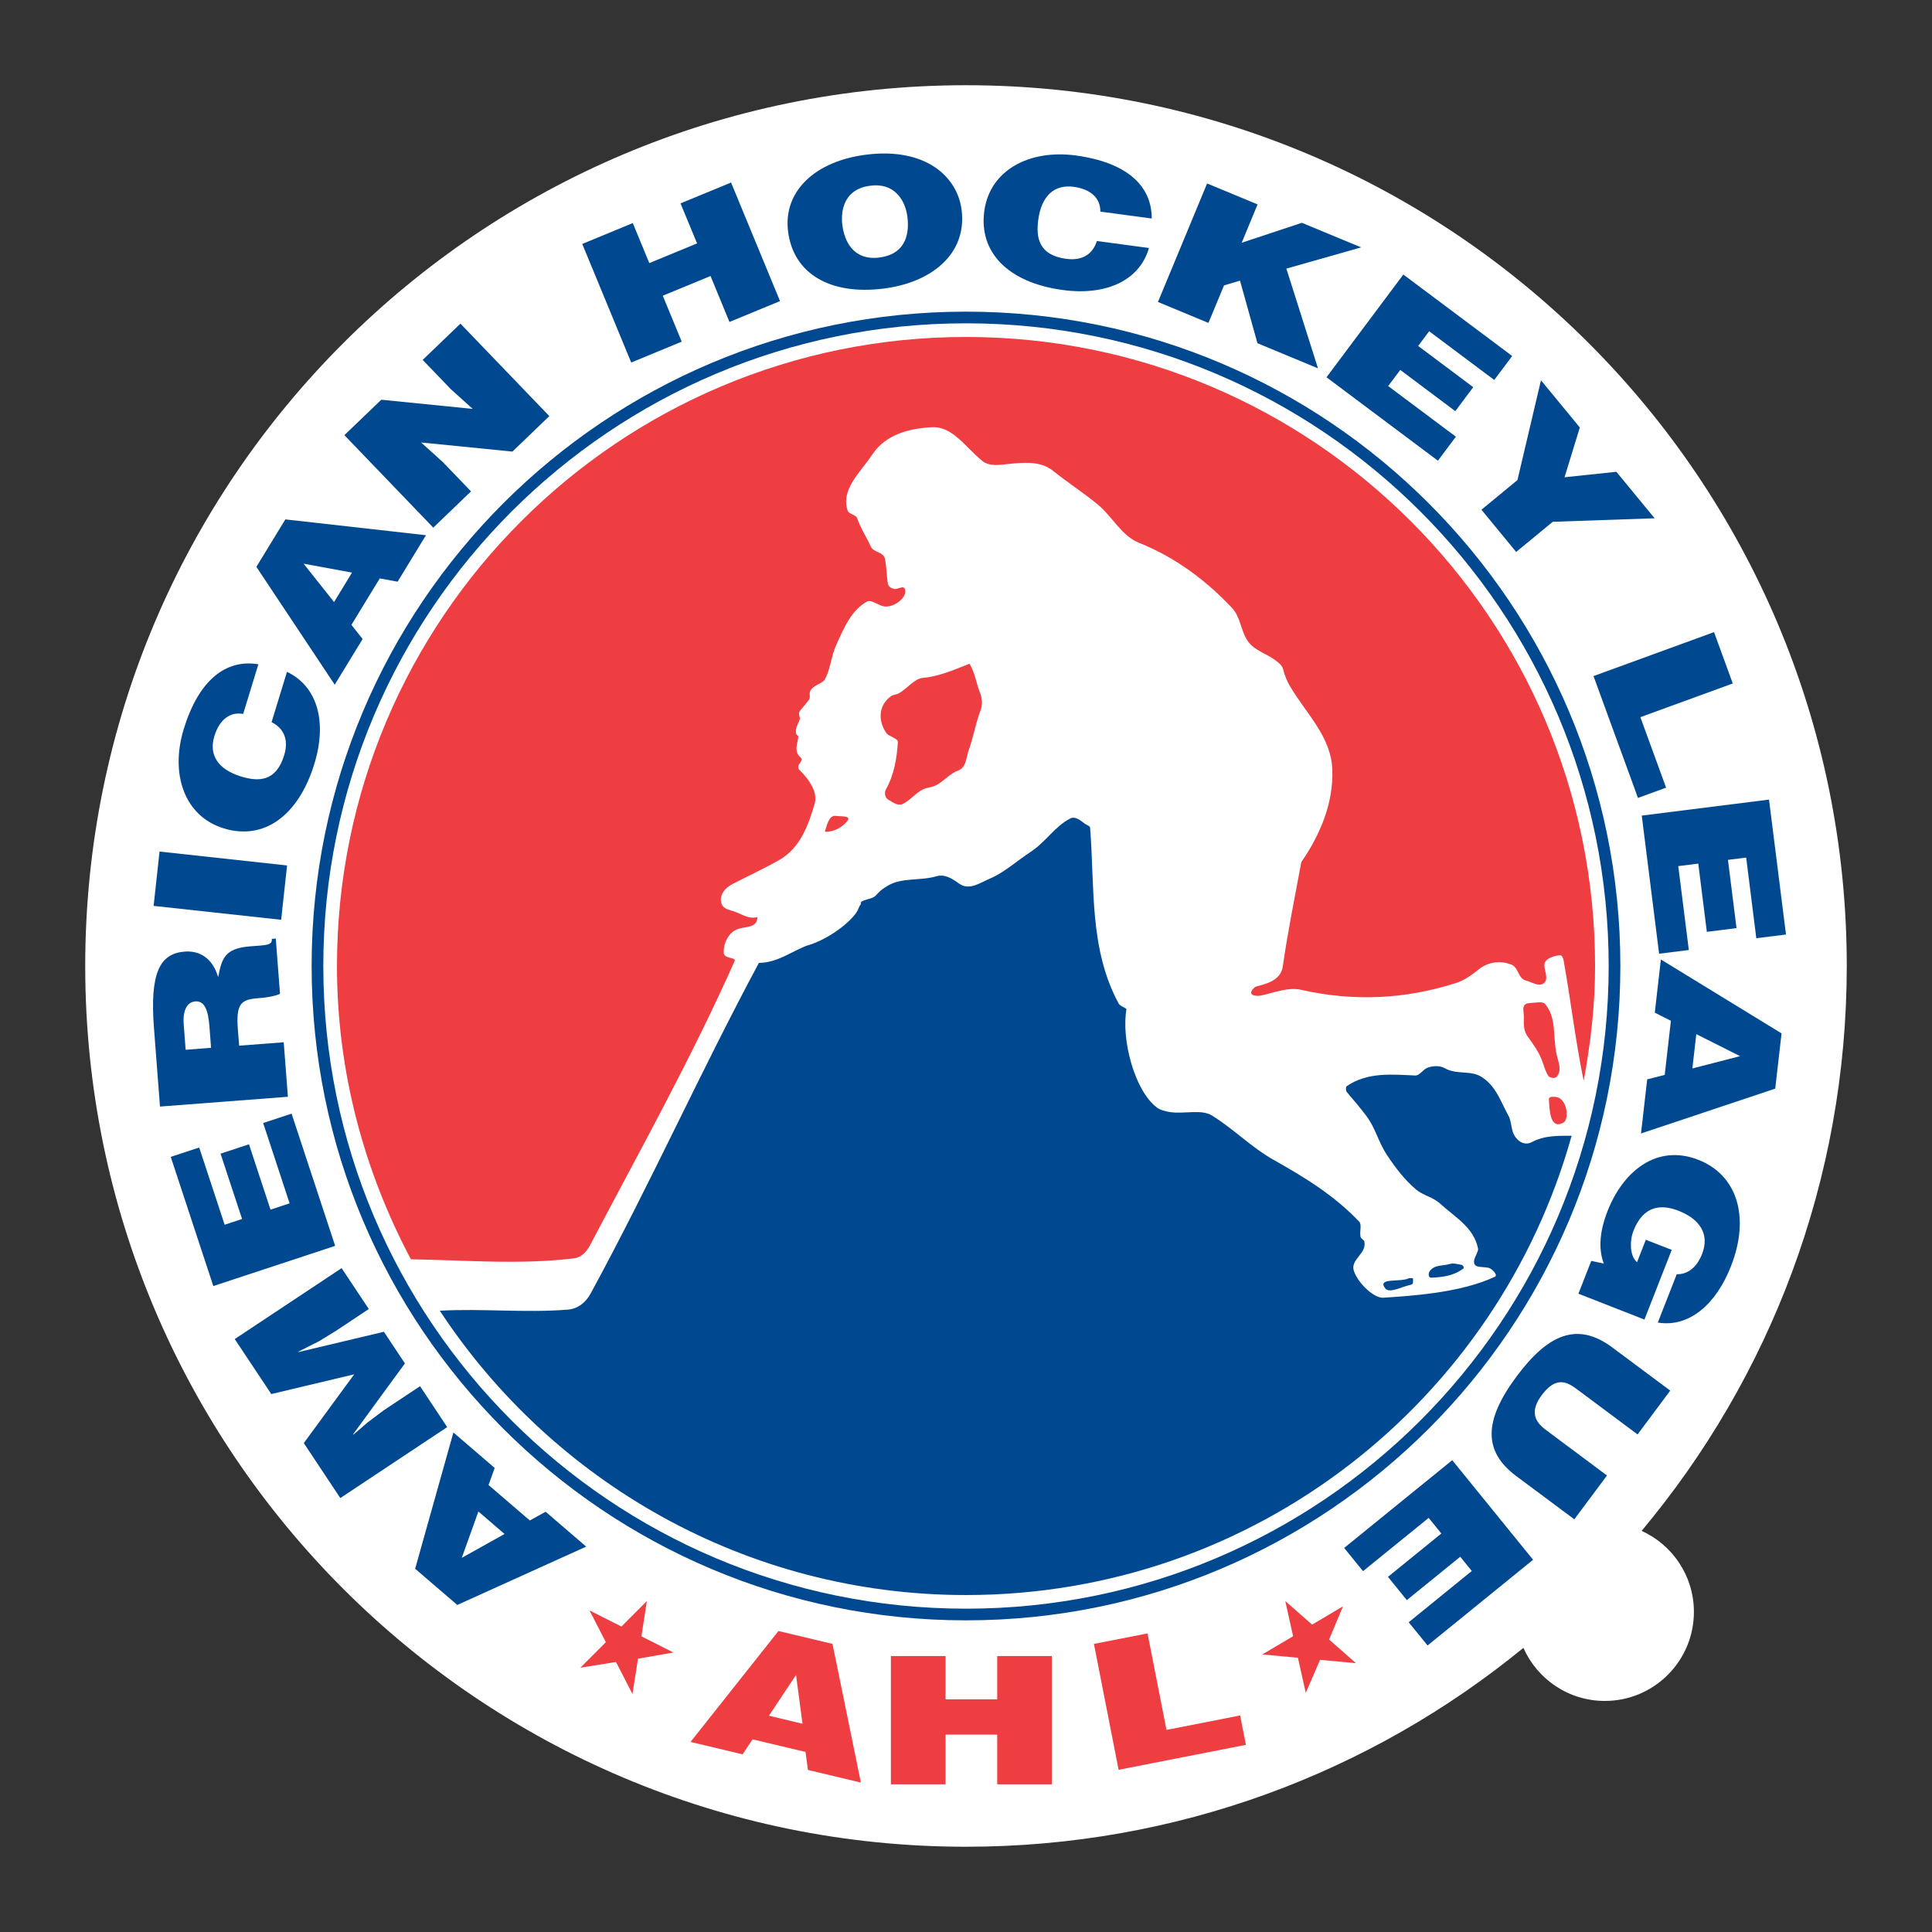 <?xml version="1.0" encoding="UTF-8" standalone="no"?>
<!-- Generator: Adobe Illustrator 12.0.0, SVG Export Plug-In . SVG Version: 6.00 Build 51448)  -->
<svg
   xmlns:dc="http://purl.org/dc/elements/1.1/"
   xmlns:cc="http://web.resource.org/cc/"
   xmlns:rdf="http://www.w3.org/1999/02/22-rdf-syntax-ns#"
   xmlns:svg="http://www.w3.org/2000/svg"
   xmlns="http://www.w3.org/2000/svg"
   xmlns:sodipodi="http://sodipodi.sourceforge.net/DTD/sodipodi-0.dtd"
   xmlns:inkscape="http://www.inkscape.org/namespaces/inkscape"
   version="1.1"
   id="Layer_1"
   width="192.756"
   height="192.755"
   viewBox="0 0 192.756 192.755"
   overflow="visible"
   enable-background="new 0 0 192.756 192.755"
   xml:space="preserve"
   sodipodi:version="0.32"
   inkscape:version="0.45.1"
   sodipodi:docname="AHL[1].svg"
   inkscape:output_extension="org.inkscape.output.svg.inkscape"
   sodipodi:docbase="C:\Users\Virgile"><rect x="0" y="0" width="192.756" height="192.755" fill="#333333" stroke="none"/><defs
   id="defs5336">
	
	
	
	
	
	
	
	
	
	
	
	
	
	
	
	
	
	
	
	
	
	
	
	
	
	
	
	
	
	
	
	
	
	
	
	
	
	
</defs><sodipodi:namedview
   inkscape:window-height="748"
   inkscape:window-width="1024"
   inkscape:pageshadow="2"
   inkscape:pageopacity="0.0"
   guidetolerance="10.0"
   gridtolerance="10.0"
   objecttolerance="10.0"
   borderopacity="1.0"
   bordercolor="#666666"
   pagecolor="#ffffff"
   id="base"
   inkscape:zoom="1.9558506"
   inkscape:cx="96.377998"
   inkscape:cy="96.377502"
   inkscape:window-x="1392"
   inkscape:window-y="-8"
   inkscape:current-layer="Layer_1" />
<g
   id="g5451"><path
     clip-rule="evenodd"
     d="M 163.787,152.733 C 176.555,137.475 184.252,117.829 184.252,96.377 C 184.252,47.847 144.91,8.503 96.378,8.503 C 47.844,8.503 8.503,47.847 8.503,96.378 C 8.503,144.908 47.843,184.25 96.378,184.25 C 117.479,184.25 136.84,176.807 151.991,164.408 C 153.37,167.525 156.487,169.703 160.114,169.703 C 165.02,169.703 169.001,165.724 169.001,160.816 C 169.001,157.222 166.858,154.132 163.787,152.733 L 163.787,152.733 z "
     id="path5261"
     style="fill:#ffffff;fill-rule:evenodd" /><path
     clip-rule="evenodd"
     d="M 96.378,161.663 C 132.434,161.663 161.664,132.436 161.664,96.377 C 161.664,60.321 132.435,31.093 96.378,31.093 C 60.319,31.093 31.091,60.322 31.091,96.377 C 31.092,132.437 60.32,161.663 96.378,161.663 L 96.378,161.663 z "
     id="path5263"
     style="fill:#004990;fill-rule:evenodd" /><path
     clip-rule="evenodd"
     d="M 96.378,160.499 C 131.789,160.499 160.498,131.792 160.498,96.377 C 160.498,60.966 131.789,32.257 96.378,32.257 C 60.964,32.257 32.257,60.966 32.257,96.377 C 32.258,131.792 60.965,160.499 96.378,160.499 L 96.378,160.499 z "
     id="path5265"
     style="fill:#ffffff;fill-rule:evenodd" /><path
     clip-rule="evenodd"
     d="M 83.383,81.402 C 83.861,81.471 85.016,81.353 84.526,81.932 C 84.024,82.532 83.219,83.025 82.296,82.981 C 82.483,82.397 82.696,81.302 83.383,81.402 L 83.383,81.402 z "
     id="path5267"
     style="fill:#ef3e42;fill-rule:evenodd" /><path
     clip-rule="evenodd"
     d="M 92.732,78.558 C 91.562,78.744 91.034,79.737 90.103,80.192 C 89.582,80.452 89.112,80.066 88.635,79.79 C 88.27,79.576 88.213,79.075 88.394,78.751 C 89.227,77.243 89.478,75.625 89.579,74.042 C 89.604,73.658 88.704,73.506 88.445,73.15 C 87.612,72.007 87.586,70.353 88.929,69.439 C 89.116,69.311 89.485,69.285 89.675,69.176 C 90.527,68.684 91.235,67.706 92.065,67.633 C 93.719,67.49 95.215,66.805 96.721,66.222 C 97.275,67.112 97.396,68.156 97.776,69.123 C 97.992,69.673 98.05,70.291 97.821,70.893 C 97.328,72.198 97.114,73.557 96.646,74.851 C 96.39,75.565 96.416,76.569 95.596,76.877 C 94.508,77.282 93.899,78.371 92.732,78.558 L 92.732,78.558 z "
     id="path5269"
     style="fill:#ef3e42;fill-rule:evenodd" /><path
     clip-rule="evenodd"
     d="M 152.608,100.079 C 153.161,100.048 153.913,99.882 154.15,100.159 C 155.309,101.522 154.918,103.401 155.293,105.165 C 155.458,105.933 155.885,106.792 155.302,107.435 C 155.129,107.628 154.602,107.55 154.454,107.312 C 154.153,106.828 154.022,106.253 153.808,105.714 C 153.479,104.874 152.956,104.167 152.414,103.405 C 151.84,102.594 152.114,101.803 152.009,101.018 C 151.94,100.521 151.958,100.114 152.608,100.079 L 152.608,100.079 z "
     id="path5271"
     style="fill:#ef3e42;fill-rule:evenodd" /><path
     clip-rule="evenodd"
     d="M 140.522,127.55 C 140.652,127.493 140.822,127.53 140.972,127.53 C 140.953,127.782 141.092,128.118 140.736,128.188 C 139.795,128.383 138.61,129.09 138.193,128.53 C 137.389,127.444 139.643,127.95 140.522,127.55 L 140.522,127.55 z "
     id="path5273"
     style="fill:#004990;fill-rule:evenodd" /><path
     clip-rule="evenodd"
     d="M 144.623,126.114 C 145.048,125.987 145.398,126.134 145.775,126.184 C 145.95,126.211 146.131,126.461 145.978,126.577 C 145.035,127.29 143.906,127.427 142.801,127.475 C 142.486,127.489 142.505,127.047 142.615,126.87 C 143.071,126.153 143.912,126.325 144.623,126.114 L 144.623,126.114 z "
     id="path5275"
     style="fill:#004990;fill-rule:evenodd" /><path
     clip-rule="evenodd"
     d="M 155.163,109.437 C 156.353,109.498 156.609,111.664 155.977,112.007 C 154.643,112.728 154.594,110.777 154.536,109.673 C 154.52,109.397 154.891,109.425 155.163,109.437 L 155.163,109.437 z "
     id="path5277"
     style="fill:#ef3e42;fill-rule:evenodd" /><path
     clip-rule="evenodd"
     d="M 40.994,125.64 C 46.398,125.718 51.859,126.212 57.309,125.538 C 57.936,125.464 58.496,124.942 58.848,124.276 C 63.872,114.72 68.953,105.64 73.3,95.87 C 73.447,95.479 72.233,95.685 72.207,95.069 C 72.163,94.094 72.71,92.974 73.66,92.672 C 74.415,92.429 75.571,92.579 75.564,91.5 C 74.651,91.745 73.935,91.133 73.106,90.891 C 72.721,90.776 72.203,90.657 72.026,90.249 C 71.673,89.423 72.255,88.622 73.086,88.196 C 74.659,87.389 76.181,86.687 77.732,85.811 C 79.838,84.623 80.667,82.294 81.279,80.179 C 81.612,79.02 80.706,77.729 79.714,76.768 C 79.622,76.676 79.622,76.396 79.714,76.272 C 79.888,76.036 80.089,75.755 79.917,75.614 C 79.164,74.986 79.563,74.252 79.65,73.499 C 79.662,73.416 79.46,73.332 79.433,73.221 C 79.307,72.705 79.583,72.296 79.777,71.833 C 79.889,71.568 79.563,71.213 79.826,70.895 C 80.146,70.505 80.466,70.174 80.742,69.764 C 80.872,69.562 80.716,69.215 80.819,68.983 C 81.1,68.329 82.049,68.23 82.29,67.791 C 82.868,66.745 82.921,65.455 83.442,64.317 C 84.188,62.684 84.903,60.917 86.488,60.023 C 86.888,59.796 87.548,60.336 88.095,60.481 C 88.992,60.718 90.509,59.734 90.3,58.826 C 90.181,58.312 89.557,58.857 89.181,58.753 C 88.93,58.681 88.619,58.565 88.562,58.122 C 88.457,57.329 88.445,56.578 88.301,55.786 C 88.158,55.02 87.169,55.164 86.877,54.521 C 86.44,53.564 85.864,52.706 85.511,51.685 C 85.396,51.351 84.686,51.299 84.57,50.945 C 83.857,48.815 85.855,47.121 87.012,45.369 C 88.401,43.266 90.866,42.725 93.017,42.623 C 95.046,42.528 96.379,44.676 97.994,45.978 C 98.732,46.572 99.75,46.378 100.556,46.296 C 102.082,46.142 103.801,45.968 105.024,46.946 C 106.518,48.144 107.998,49.087 109.483,50.301 C 111.008,51.55 111.857,53.444 113.663,54.166 C 117.212,55.584 120.292,57.864 122.907,60.642 C 123.736,61.523 123.784,62.81 124.411,63.839 C 125.073,64.918 126.36,65.173 127.352,65.955 C 127.645,66.184 127.934,66.421 128.02,66.777 C 128.169,67.408 128.427,68.004 128.714,68.486 C 130.372,71.272 132.814,73.506 132.926,76.801 C 133.043,80.137 131.714,83.284 129.833,86.006 C 129.186,89.487 128.492,92.885 127.978,96.456 C 127.764,97.938 125.989,98.233 125.316,98.428 C 125.135,98.479 124.259,99.291 125.415,99.356 C 126.194,99.401 128.268,98.397 129.79,98.747 C 135.094,99.96 140.29,99.677 145.303,98.061 C 146.138,97.791 146.844,97.262 147.572,96.688 C 148.483,95.968 149.708,95.794 150.81,96.251 C 151.517,96.542 151.456,97.616 152.213,97.817 C 152.879,97.993 153.728,98.598 154.162,97.942 C 154.462,97.493 154.051,96.777 154.084,96.226 C 154.118,95.663 155.007,95.347 155.638,95.303 C 155.85,95.288 155.965,95.625 156,95.817 C 156.734,99.91 157.162,103.73 158.003,107.832 C 158.698,104.092 159.141,100.324 159.141,96.378 C 159.141,61.719 131.038,33.619 96.38,33.619 C 61.718,33.619 33.62,61.719 33.62,96.378 C 33.618,106.972 36.359,116.89 40.994,125.64 L 40.994,125.64 z "
     id="path5279"
     style="fill:#ef3e42;fill-rule:evenodd" /><path
     clip-rule="evenodd"
     d="M 43.878,130.769 C 55.096,147.832 74.432,159.138 96.378,159.138 C 125.183,159.138 149.421,139.761 156.801,113.312 C 155.457,113.322 154.11,113.267 152.831,113.949 C 151.952,114.418 151.131,113.635 150.91,112.857 C 150.767,112.359 150.739,111.75 150.504,111.326 C 149.714,109.9 149.268,108.353 147.809,107.439 C 146.693,106.74 145.364,107.269 144.125,106.564 C 143.653,106.294 142.898,106.326 142.377,106.548 C 141.972,106.722 141.62,107.318 141.203,107.302 C 138.92,107.204 136.454,106.935 134.371,108.361 C 134.258,108.439 134.258,108.824 134.375,108.959 C 135.058,109.758 135.688,110.498 136.322,111.336 C 137.229,112.533 137.501,113.912 138.373,115.227 C 139.27,116.575 140.167,117.743 141.311,118.704 C 141.955,119.245 142.991,119.454 143.647,120.058 C 145.194,121.468 147.03,122.437 147.47,124.583 C 147.518,124.823 147.124,125.429 147.077,125.726 C 146.952,126.537 147.723,126.343 148.505,126.488 C 148.845,126.554 149.486,127.224 149.141,127.386 C 145.646,129.013 140.757,129.288 138.001,129.474 C 137.122,129.533 135.533,128.099 135.084,126.824 C 134.674,125.658 136.374,125.094 136.124,123.881 C 136.086,123.695 135.787,123.588 135.745,123.406 C 135.628,122.877 135.888,122.185 135.617,121.898 C 133.133,119.279 130.239,117.503 127.083,115.73 C 124.842,114.468 123.086,112.632 120.909,111.292 C 119.85,110.64 118.161,111.165 116.722,110.95 C 116.282,110.886 115.733,110.733 115.416,110.491 C 113.206,108.825 111.856,103.737 112.387,100.686 C 112.325,100.543 111.756,100.395 111.612,100.127 C 108.654,94.677 109.233,88.512 108.76,82.576 C 108.744,82.397 108.429,82.331 108.238,82.188 C 107.789,81.85 107.281,81.4 106.775,81.662 C 105.215,82.465 104.371,83.98 102.822,84.995 C 101.396,85.931 100.206,87.049 98.729,87.674 C 97.78,88.074 96.685,88.893 95.668,88.142 C 94.98,87.636 94.24,87.191 93.434,87.425 C 91.773,87.906 89.97,87.526 88.573,88.37 C 88.211,88.591 87.893,88.78 87.596,89.114 C 87.457,89.27 87.311,89.436 87.126,89.527 C 86.733,89.721 86.289,89.732 85.916,89.983 C 85.887,90.003 85.852,90.239 85.912,90.186 C 85.751,90.325 85.643,90.694 85.519,90.915 C 84.919,91.961 82.636,93.769 80.436,94.365 C 78.807,95.032 77.529,96.038 75.714,96.07 C 69.878,106.94 64.94,118.001 58.927,129.057 C 58.432,129.967 57.644,130.584 56.627,130.664 C 52.313,131.001 48.184,130.534 43.878,130.769 L 43.878,130.769 z "
     id="path5281"
     style="fill:#004990;fill-rule:evenodd" /><polygon
     clip-rule="evenodd"
     points="61.459,165.817 63.101,169.013 63.653,165.489 67.183,164.87 63.993,163.259 64.538,159.739 61.999,162.282 58.812,160.669 60.444,163.841 57.908,166.384 61.459,165.817 "
     id="polygon5283"
     style="fill:#ef3e42;fill-rule:evenodd" /><polygon
     clip-rule="evenodd"
     points="131.703,165.603 135.283,165.933 132.606,163.577 133.985,160.267 130.909,162.087 128.233,159.739 129.014,163.245 125.942,165.063 129.495,165.397 130.275,168.899 131.703,165.603 "
     id="polygon5285"
     style="fill:#ef3e42;fill-rule:evenodd" /><polygon
     clip-rule="evenodd"
     points="88.884,178.022 88.884,165.224 94.34,165.224 94.34,169.542 99.491,169.542 99.491,165.224 104.945,165.224 104.945,178.022 99.491,178.022 99.491,173.063 94.34,173.063 94.34,178.022 88.884,178.022 "
     id="polygon5287"
     style="fill:#ef3e42;fill-rule:evenodd" /><path
     clip-rule="evenodd"
     d="M 68.894,173.792 L 77.664,162.728 L 83.06,164.011 L 85.89,177.847 L 80.608,176.587 L 80.368,174.792 L 75.086,173.534 L 74.086,175.03 L 68.894,173.792 L 68.894,173.792 z M 79.421,167.11 L 76.717,171.178 L 80.066,171.979 L 79.421,167.11 L 79.421,167.11 z "
     id="path5289"
     style="fill:#ef3e42;fill-rule:evenodd" /><polygon
     clip-rule="evenodd"
     points="111.604,176.573 109.141,164.013 114.49,162.966 116.381,172.593 123.729,171.151 124.303,174.083 111.604,176.573 "
     id="polygon5291"
     style="fill:#ef3e42;fill-rule:evenodd" /><path
     clip-rule="evenodd"
     d="M 58.486,154.306 L 45.624,160.126 L 41.419,156.515 L 45.236,142.919 L 49.355,146.456 L 48.744,148.161 L 52.861,151.698 L 54.437,150.827 L 58.486,154.306 L 58.486,154.306 z M 46.071,155.427 L 50.338,153.046 L 47.729,150.802 L 46.071,155.427 L 46.071,155.427 z "
     id="path5293"
     style="fill:#004990;fill-rule:evenodd" /><polygon
     clip-rule="evenodd"
     points="44.617,142.384 33.953,149.462 30.311,143.976 35.339,137.116 27.066,139.085 23.42,133.599 34.083,126.521 36.794,130.601 33.538,132.765 31.839,133.81 29.759,134.858 29.787,134.894 38.302,132.872 40.397,136.03 35.231,143.095 35.258,143.134 36.699,141.899 38.295,140.7 41.908,138.302 44.617,142.384 "
     id="polygon5295"
     style="fill:#004990;fill-rule:evenodd" /><polygon
     clip-rule="evenodd"
     points="33.439,124.3 21.283,128.31 17.036,115.421 19.874,114.489 22.413,122.192 24.152,121.618 22.004,115.101 24.841,114.167 26.988,120.687 28.894,120.056 26.256,112.044 29.091,111.108 33.439,124.3 "
     id="polygon5297"
     style="fill:#004990;fill-rule:evenodd" /><path
     clip-rule="evenodd"
     d="M 23.859,104.327 L 28.307,103.987 L 28.724,109.425 L 15.961,110.402 L 15.361,102.568 C 14.937,97.038 15.95,95.13 18.431,94.94 C 19.903,94.827 21.21,95.585 21.765,97.488 C 22.125,95.698 22.363,94.616 24.933,94.42 C 26.6,94.292 27.173,94.316 27.122,93.671 L 27.515,93.641 L 27.936,99.148 C 27.661,99.308 26.857,99.509 25.724,99.595 C 24.058,99.722 23.537,100.134 23.729,102.667 L 23.859,104.327 L 23.859,104.327 z M 21.057,104.54 L 20.894,102.399 C 20.766,100.715 20.376,99.842 19.49,99.911 C 18.585,99.981 18.232,100.932 18.329,102.2 L 18.522,104.737 L 21.057,104.54 L 21.057,104.54 z "
     id="path5299"
     style="fill:#004990;fill-rule:evenodd" /><polygon
     clip-rule="evenodd"
     points="28.051,91.767 15.327,90.381 15.917,84.96 28.642,86.347 28.051,91.767 "
     id="polygon5301"
     style="fill:#004990;fill-rule:evenodd" /><path
     clip-rule="evenodd"
     d="M 24.26,71.229 C 22.94,70.99 21.89,71.807 21.388,73.441 C 20.828,75.276 21.695,76.75 24.055,77.472 C 25.774,78 27.536,78.01 28.35,75.356 C 28.866,73.676 28.209,72.606 27.096,72.047 L 28.632,67.03 C 31.653,68.465 32.656,71.986 31.371,76.186 C 29.757,81.444 26.301,83.866 22.323,82.647 C 18.364,81.433 16.97,77.186 18.33,72.743 C 19.82,67.882 22.506,65.732 25.778,66.275 L 24.26,71.229 L 24.26,71.229 z "
     id="path5303"
     style="fill:#004990;fill-rule:evenodd" /><path
     clip-rule="evenodd"
     d="M 33.396,68.314 L 25.579,56.555 L 28.469,51.82 L 42.499,53.398 L 39.669,58.036 L 37.89,57.708 L 35.061,62.343 L 36.179,63.755 L 33.396,68.314 L 33.396,68.314 z M 30.289,56.237 L 33.328,60.067 L 35.121,57.129 L 30.289,56.237 L 30.289,56.237 z "
     id="path5305"
     style="fill:#004990;fill-rule:evenodd" /><polygon
     clip-rule="evenodd"
     points="47.164,40.797 44.992,38.842 42.171,35.907 45.937,32.289 54.806,41.514 51.124,45.054 42.014,44.146 44.184,46.103 46.992,49.026 43.228,52.643 34.359,43.416 38.041,39.88 47.164,40.797 "
     id="polygon5307"
     style="fill:#004990;fill-rule:evenodd" /><polygon
     clip-rule="evenodd"
     points="62.976,36.168 58.091,24.338 63.133,22.256 64.781,26.249 69.547,24.283 67.896,20.291 72.938,18.211 77.823,30.041 72.779,32.121 70.889,27.538 66.125,29.503 68.017,34.088 62.976,36.168 "
     id="polygon5309"
     style="fill:#004990;fill-rule:evenodd" /><path
     clip-rule="evenodd"
     d="M 95.945,20.974 C 96.475,25.296 92.992,28.198 88.105,28.799 C 82.924,29.437 79.156,27.393 78.624,23.071 C 78.13,19.084 81.321,16.06 86.458,15.427 C 92.352,14.7 95.532,17.621 95.945,20.974 L 95.945,20.974 z M 84.04,22.44 C 84.241,24.064 85.133,26.012 87.726,25.694 C 90.064,25.405 90.79,23.739 90.533,21.639 C 90.319,19.911 89.175,18.189 86.796,18.536 C 84.341,18.839 83.842,20.835 84.04,22.44 L 84.04,22.44 z "
     id="path5311"
     style="fill:#004990;fill-rule:evenodd" /><path
     clip-rule="evenodd"
     d="M 109.781,21.113 C 109.799,19.771 108.825,18.868 107.13,18.641 C 105.229,18.385 103.916,19.482 103.587,21.932 C 103.349,23.711 103.627,25.455 106.377,25.823 C 108.115,26.057 109.065,25.233 109.436,24.046 L 114.633,24.743 C 113.713,27.955 110.404,29.52 106.052,28.937 C 100.6,28.206 97.649,25.191 98.201,21.068 C 98.751,16.962 102.711,14.892 107.316,15.51 C 112.355,16.187 114.915,18.483 114.911,21.801 L 109.781,21.113 L 109.781,21.113 z "
     id="path5313"
     style="fill:#004990;fill-rule:evenodd" /><polygon
     clip-rule="evenodd"
     points="120.433,18.305 125.469,20.394 123.884,24.219 129.888,22.229 135.8,24.68 128.341,26.801 131.497,36.75 125.456,34.243 123.716,28 122.121,28.474 120.565,32.218 115.529,30.128 120.433,18.305 "
     id="polygon5315"
     style="fill:#004990;fill-rule:evenodd" /><polygon
     clip-rule="evenodd"
     points="132.345,37.64 140.011,27.391 150.87,35.518 149.082,37.911 142.587,33.049 141.491,34.516 146.985,38.629 145.195,41.021 139.704,36.907 138.497,38.516 145.253,43.571 143.46,45.962 132.345,37.64 "
     id="polygon5317"
     style="fill:#004990;fill-rule:evenodd" /><polygon
     clip-rule="evenodd"
     points="151.268,55.067 147.803,50.856 151.396,47.897 153.743,37.94 157.62,42.65 156.094,47.617 161.264,47.07 165.083,51.708 154.918,52.06 151.268,55.067 "
     id="polygon5319"
     style="fill:#004990;fill-rule:evenodd" /><polygon
     clip-rule="evenodd"
     points="158.985,67.452 171.009,63.066 172.879,68.19 163.661,71.552 166.226,78.585 163.421,79.609 158.985,67.452 "
     id="polygon5321"
     style="fill:#004990;fill-rule:evenodd" /><polygon
     clip-rule="evenodd"
     points="163.798,81.372 176.495,79.776 178.189,93.237 175.227,93.608 174.216,85.56 172.399,85.789 173.253,92.599 170.292,92.97 169.437,86.162 167.441,86.413 168.494,94.782 165.529,95.153 163.798,81.372 "
     id="polygon5323"
     style="fill:#004990;fill-rule:evenodd" /><path
     clip-rule="evenodd"
     d="M 165.705,95.727 L 177.746,103.102 L 177.116,108.612 L 163.724,113.087 L 164.34,107.691 L 166.09,107.24 L 166.705,101.844 L 165.099,101.031 L 165.705,95.727 L 165.705,95.727 z M 173.606,105.372 L 169.24,103.177 L 168.849,106.599 L 173.606,105.372 L 173.606,105.372 z "
     id="path5325"
     style="fill:#004990;fill-rule:evenodd" /><path
     clip-rule="evenodd"
     d="M 157.478,129.073 L 158.759,125.8 L 160.012,126.066 C 159.58,124.929 159.432,123.259 160.385,120.828 C 161.933,116.867 165.295,114.088 169.449,115.717 C 173.256,117.207 174.659,121.328 172.694,126.346 C 171.234,130.069 168.573,132.473 165.399,131.953 L 167.288,127.131 C 168.408,127.149 169.301,126.43 169.814,125.117 C 170.596,123.117 169.578,121.625 167.475,120.801 C 165.79,120.139 163.98,120.225 162.976,122.785 C 162.571,123.818 162.604,125.346 163.33,125.928 L 164.205,123.692 L 166.789,124.7 L 164.066,131.651 L 157.478,129.073 L 157.478,129.073 z "
     id="path5327"
     style="fill:#004990;fill-rule:evenodd" /><path
     clip-rule="evenodd"
     d="M 166.64,138.741 L 163.381,143.114 L 157.24,138.536 C 156.227,137.782 155.165,137.393 153.823,139.19 C 152.651,140.764 153.075,141.801 154.188,142.629 L 160.328,147.211 L 157.069,151.582 L 151.267,147.26 C 147.978,144.805 148.016,141.748 151.316,137.319 C 154.395,133.188 157.32,131.796 160.852,134.43 L 166.64,138.741 L 166.64,138.741 z "
     id="path5329"
     style="fill:#004990;fill-rule:evenodd" /><polygon
     clip-rule="evenodd"
     points="144.889,145.683 152.957,155.618 142.43,164.169 140.545,161.853 146.841,156.737 145.689,155.315 140.359,159.644 138.479,157.323 143.803,152.999 142.539,151.438 135.988,156.757 134.109,154.437 144.889,145.683 "
     id="polygon5331"
     style="fill:#004990;fill-rule:evenodd" /></g>
</svg>